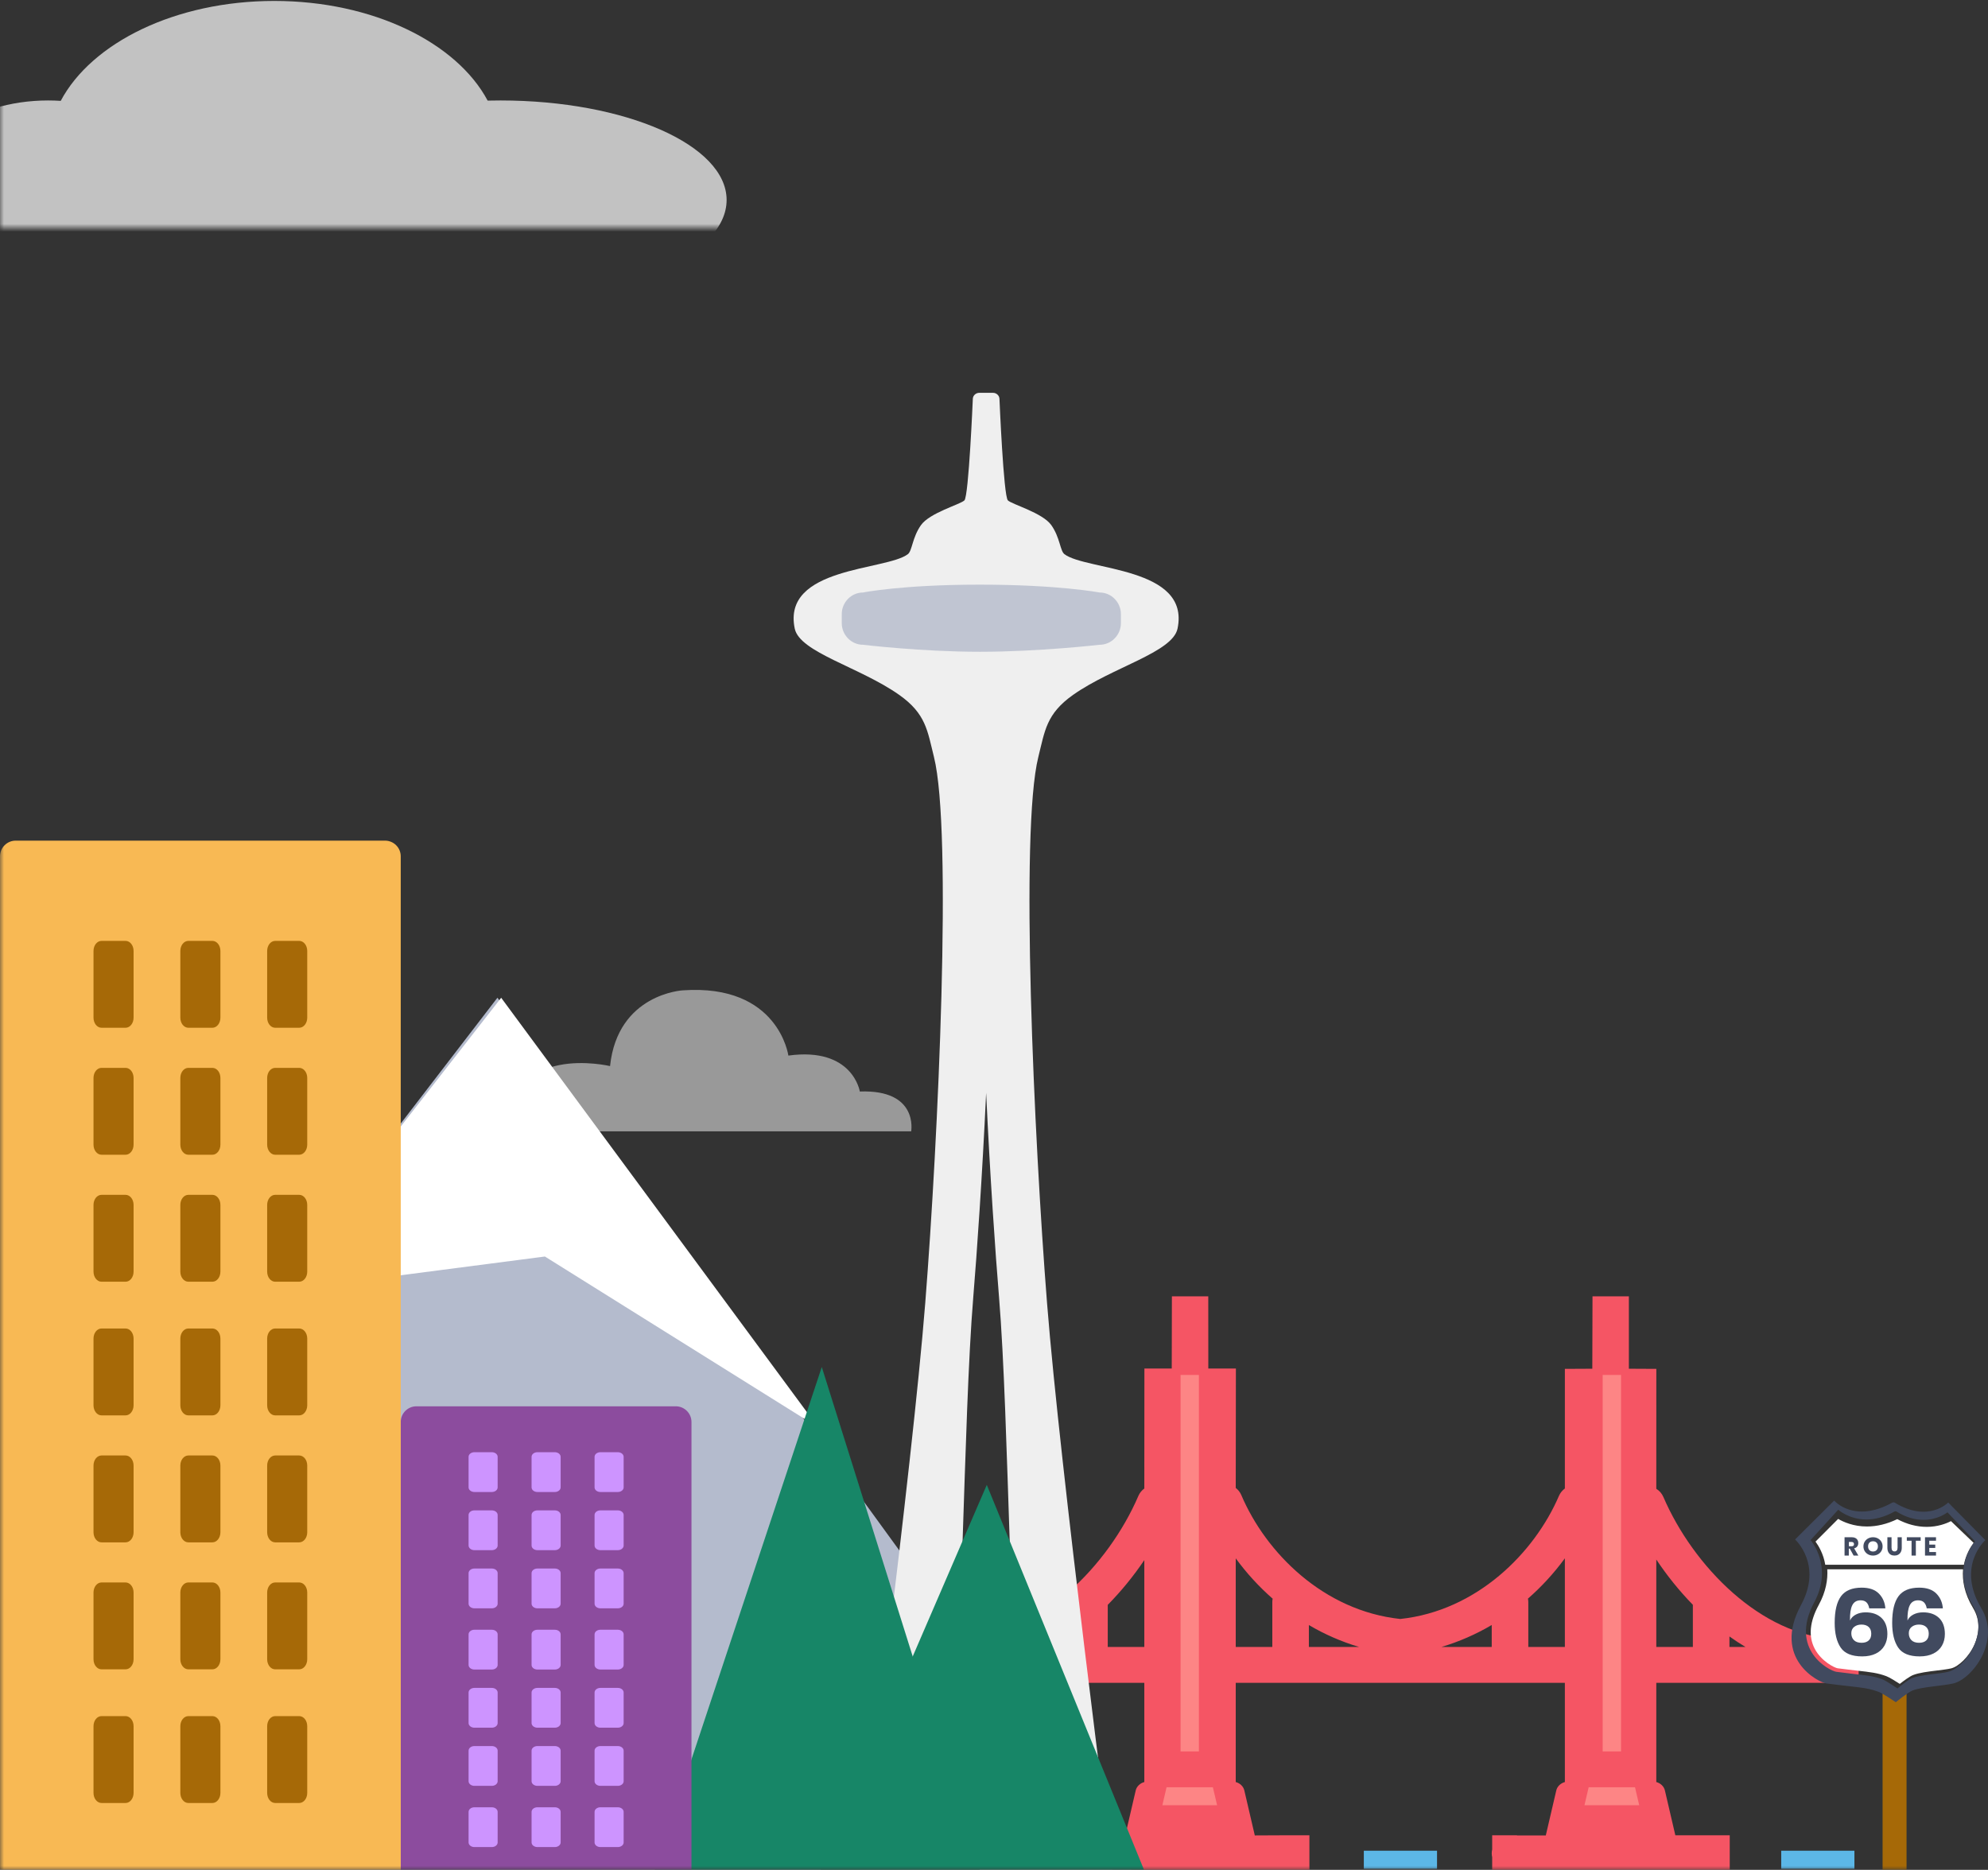 <?xml version="1.0" encoding="UTF-8"?>
<svg width="253px" height="238px" viewBox="0 0 253 238" version="1.1" xmlns="http://www.w3.org/2000/svg" xmlns:xlink="http://www.w3.org/1999/xlink">
    <rect x="0" y="0" width="253" height="238" fill="#333333" stroke="none"/>
    <!-- Generator: Sketch 55.2 (78181) - https://sketchapp.com -->
    <title>Header-Country-USA-L</title>
    <desc>Created with Sketch.</desc>
    <defs>
        <rect id="path-1" x="0" y="0" width="269" height="250"></rect>
        <polygon id="path-3" points="0 0 107 0 107 38 0 38"></polygon>
    </defs>
    <g id="Branch" stroke="none" stroke-width="1" fill="none" fill-rule="evenodd">
        <g id="Page-Hero/Cut-Assets/Country/United-States/Left" transform="translate(0, -12)">
            <mask id="mask-2" fill="white">
                <use xlink:href="#path-1"></use>
            </mask>
            <g id="Rectangle"></g>
            <g id="Group" stroke-width="1" fill-rule="evenodd" mask="url(#mask-2)" opacity="0.7">
                <g transform="translate(-13, 3)" id="Illutration/Elements/Clouds/2/70%">
                    <g>
                        <g id="CLOUD" transform="translate(53.5, 19) scale(-1, 1) translate(-53.5, -19) ">
                            <mask id="mask-4" fill="white">
                                <use xlink:href="#path-3"></use>
                            </mask>
                            <g id="Rectangle-3"></g>
                            <path d="M75.744,43.622 C71.045,45.825 65.3,47.12 59.097,47.12 C54.401,47.12 49.967,46.378 46.05,45.061 C41.528,46.363 36.121,47.12 30.313,47.12 C14.416,47.12 1.529,41.449 1.529,34.453 C1.529,27.458 14.416,21.787 30.313,21.787 C30.859,21.787 31.401,21.793 31.94,21.807 C35.883,14.417 46.553,9.12 59.097,9.12 C71.659,9.12 82.342,14.432 86.271,21.839 C86.801,21.804 87.338,21.787 87.881,21.787 C97.596,21.787 105.471,27.458 105.471,34.453 C105.471,41.449 97.596,47.12 87.881,47.12 C83.175,47.12 78.901,45.789 75.744,43.622 Z" id="Combined-Shape" fill="#FFFFFF" mask="url(#mask-4)"></path>
                        </g>
                    </g>
                </g>
            </g>
            <g id="Group-11-+-Illutration/Elements/Buildings/Tall/Skyscraper-+-Illutration/Elements/Bay-Bridge-+-Illutration/Elements/Statue-of-Liberty-+-Illutration/Elements/Trees/Pine-+-Illutration/Elements/Trees/Pine-Copy-+-Group-43-+-Illutration/Elements/Signs/Route-66-+-Group-4-Mask" stroke-width="1" fill-rule="evenodd" mask="url(#mask-2)">
                <g transform="translate(-22, 62)">
                    <g id="Illutration/Elements/Clouds/3/50%" transform="translate(112.5, 85) scale(-1, 1) translate(-112.5, -85) translate(87, 76)" opacity="0.5">
                        <path d="M0.041,18 C0.041,18 -0.93,12.652 6.575,12.933 C6.575,12.933 7.458,7.233 15.67,8.359 C15.67,8.359 16.906,-0.789 29.091,0.055 C29.091,0.055 37.391,0.477 38.363,9.696 C38.363,9.696 51.43,6.6 50.989,18 L0.041,18 Z" id="Fill-1" fill="#FFFFFF"></path>
                    </g>
                    <g id="Illutration/Elements/Bay-Bridge" transform="translate(142, 115)" stroke-width="1">
                        <g id="Group">
                            <path d="M58.269,89 C90.449,89 116.537,75.796 116.537,59.509 C116.537,59.509 0,59.509 0,59.509 C0,75.796 26.088,89 58.269,89 Z" id="Oval"></path>
                            <path d="M25.618,76.313 L39.592,76.313 L39.592,78.611 L25.618,78.611 L25.618,76.313 Z M36.098,80.909 L45.414,80.909 L45.414,83.207 L36.098,83.207 L36.098,80.909 Z M0,70.568 L9.316,70.568 L9.316,72.866 L0,72.866 L0,70.568 Z M53.565,70.568 L62.881,70.568 L62.881,72.866 L53.565,72.866 L53.565,70.568 Z M106.684,70.568 L116,70.568 L116,72.866 L106.684,72.866 L106.684,70.568 Z M79.184,76.313 L93.157,76.313 L93.157,78.611 L79.184,78.611 L79.184,76.313 Z M89.664,80.909 L98.98,80.909 L98.98,83.207 L89.664,83.207 L89.664,80.909 Z" id="Combined-Shape" fill="#5CB7E7"></path>
                            <path d="M100.094,44.631 L100.094,43.294 C100.758,43.769 101.437,44.213 102.133,44.631 L100.094,44.631 Z M95.44,44.631 L90.786,44.631 L90.786,33.504 C92.134,35.528 93.697,37.478 95.44,39.267 L95.44,44.631 Z M79.151,44.631 L74.497,44.631 L74.497,38.918 C74.497,38.768 74.48,38.621 74.453,38.48 C76.183,36.964 77.765,35.247 79.151,33.349 L79.151,44.631 Z M69.843,44.631 L63.447,44.631 C65.668,43.967 67.819,43.034 69.843,41.838 L69.843,44.631 Z M46.573,44.631 L46.573,41.844 C48.594,43.037 50.741,43.968 52.959,44.631 L46.573,44.631 Z M41.919,38.918 L41.919,44.631 L37.265,44.631 L37.265,33.353 C38.651,35.253 40.232,36.971 41.963,38.488 C41.936,38.627 41.919,38.771 41.919,38.918 L41.919,38.918 Z M25.63,44.631 L20.976,44.631 L20.976,39.275 C22.716,37.509 24.277,35.582 25.63,33.578 L25.63,44.631 Z M16.322,44.631 L14.177,44.631 C14.909,44.201 15.625,43.742 16.322,43.248 L16.322,44.631 Z M113.614,43.473 L113.614,43.606 C104.165,43.241 95.474,34.35 91.688,25.542 C91.496,25.095 91.175,24.742 90.786,24.502 L90.79,9.236 L87.296,9.218 L87.297,0 L82.668,0 L82.642,9.218 L79.152,9.236 L79.151,24.463 C78.836,24.698 78.569,25.007 78.403,25.39 C75.266,32.69 67.917,40.037 58.205,41.07 C48.44,40.033 41.087,32.637 37.969,25.289 C37.812,24.92 37.562,24.622 37.265,24.389 L37.285,9.193 L33.774,9.193 L33.769,0 L29.14,0 L29.12,9.193 L25.641,9.193 L25.63,24.464 C25.313,24.698 25.048,25.007 24.882,25.39 C21.054,34.299 12.208,43.302 2.635,43.473 L0,43.473 L0,49.211 L2.922,49.211 L2.922,49.201 L25.63,49.201 L25.63,61.828 C25.117,61.96 24.657,62.374 24.538,62.883 L23.204,68.621 L18.833,68.621 L18.833,68.601 L16.295,68.601 L16.295,73.201 L18.833,73.201 L18.833,73.191 L23.304,73.191 L39.591,73.191 L44.102,73.191 L44.102,73.201 L46.64,73.201 L46.64,68.601 L44.102,68.601 L39.691,68.621 L38.355,62.883 C38.235,62.366 37.779,61.958 37.265,61.827 L37.265,49.201 L79.151,49.201 L79.151,61.828 C78.638,61.96 78.178,62.374 78.061,62.883 L76.724,68.621 L73.059,68.621 L73.059,68.601 L69.899,68.601 L69.899,70.417 C69.864,70.575 69.843,70.738 69.843,70.906 C69.843,71.075 69.864,71.239 69.899,71.396 L69.899,73.201 L73.059,73.201 L73.059,73.191 L76.825,73.191 L93.112,73.191 L93.169,73.191 L93.169,73.201 L100.133,73.201 L100.133,68.601 L93.209,68.601 L91.878,62.883 C91.757,62.366 91.301,61.958 90.786,61.827 L90.786,49.201 L113.614,49.201 L113.614,49.211 L116.537,49.211 L116.537,43.473 L113.614,43.473 Z" id="Fill-1" fill="#F55564"></path>
                            <path d="M83.961,57.929 L86.298,57.929 L86.298,10.006 L83.961,10.006 L83.961,57.929 Z M30.241,57.929 L32.576,57.929 L32.576,10.006 L30.241,10.006 L30.241,57.929 Z M82.179,62.492 L81.646,64.775 L88.611,64.775 L88.077,62.492 L82.179,62.492 Z M28.46,62.492 L27.926,64.775 L34.891,64.775 L34.357,62.492 L28.46,62.492 Z" id="Fill-1" fill="#FD8585"></path>
                        </g>
                    </g>
                    <g id="Illutration/Elements/Mountains/1" transform="translate(0, 77)" stroke-width="1">
                        <g id="Group-12-Copy-2">
                            <polygon id="Path-5" fill="#939DB7" points="85.306 0 0 111 166 111"></polygon>
                            <polygon id="Path-5-Copy-3" fill="#FFFFFF" opacity="0.31" points="85.306 0 0 111 166 111"></polygon>
                            <polygon id="Path-5-Copy-4" fill="#FFFFFF" points="85.781 0 56.57 37.457 91.346 32.935 126.123 54.684"></polygon>
                        </g>
                    </g>
                    <g id="Illutration/Elements/Buildings/Tall/Space-Needle" transform="translate(123, 0)" stroke-width="1">
                        <g id="Group">
                            <path d="M19.664,177.57 C21.528,163.614 21.56,130.84 22.868,115.025 C23.322,109.533 24.006,99.709 24.5,89.099 C24.994,99.709 25.678,109.533 26.134,115.025 C27.442,130.84 27.472,163.614 29.336,177.57 L19.664,177.57 Z M34.464,20.538 C33.908,20.116 33.91,18.432 32.802,16.853 C31.697,15.272 27.821,14.219 27.267,13.693 C26.713,13.166 26.194,0.752 26.194,0.752 C26.174,0.338 25.808,0 25.373,0 L23.627,0 C23.192,0 22.823,0.338 22.806,0.752 C22.806,0.752 22.284,13.166 21.733,13.693 C21.179,14.219 17.303,15.272 16.198,16.853 C15.09,18.432 15.092,20.116 14.536,20.538 C11.769,22.644 -1.517,22.119 0.143,30.017 C0.78,33.042 8.435,34.918 13.428,38.442 C16.848,40.857 17.022,43.002 17.857,46.342 C20.211,55.759 18.411,94.79 16.75,115.854 C15.09,136.918 8.447,188 8.447,188 L40.553,188 C40.553,188 33.91,136.918 32.25,115.854 C30.589,94.79 28.791,55.759 31.143,46.342 C31.978,43.002 32.152,40.857 35.57,38.442 C40.565,34.918 48.222,33.042 48.857,30.017 C50.517,22.119 37.233,22.644 34.464,20.538 L34.464,20.538 Z" id="Fill-1" fill="#EFEFEF"></path>
                            <path d="M38.944,25.416 C38.944,25.416 33.64,24.416 23.712,24.416 C13.786,24.416 8.833,25.416 8.833,25.416 C7.345,25.416 6.125,26.655 6.125,28.172 L6.125,29.313 C6.125,30.83 7.345,32.069 8.833,32.069 C8.833,32.069 16.23,32.961 23.712,32.961 C31.196,32.961 38.944,32.069 38.944,32.069 C40.432,32.069 41.65,30.83 41.65,29.313 L41.65,28.172 C41.65,26.655 40.432,25.416 38.944,25.416" id="Fill-1" fill-opacity="0.5" fill="#939DB7"></path>
                        </g>
                    </g>
                    <g id="Illutration/Elements/Trees/Pine" transform="translate(105, 124)">
                        <polygon id="Path-5" fill="#178667" points="21.583 0 0 65 42 65"></polygon>
                    </g>
                    <g id="Illutration/Elements/Buildings/Tall/Basic" transform="translate(73, 129)">
                        <path d="M2,0 L35,0 C36.105,-2.02906125e-16 37,0.895 37,2 L37,60 L0,60 L0,2 C-1.3527075e-16,0.895 0.895,2.02906125e-16 2,0 Z" id="Building" fill="#8C4C9E"></path>
                        <path d="M11.593,10.909 L9.373,10.909 C8.964,10.909 8.633,10.646 8.633,10.322 L8.633,6.431 C8.633,6.107 8.964,5.844 9.373,5.844 L11.593,5.844 C12.002,5.844 12.333,6.107 12.333,6.431 L12.333,10.322 C12.333,10.646 12.002,10.909 11.593,10.909 Z M19.61,10.909 L17.39,10.909 C16.981,10.909 16.65,10.646 16.65,10.322 L16.65,6.431 C16.65,6.107 16.981,5.844 17.39,5.844 L19.61,5.844 C20.019,5.844 20.35,6.107 20.35,6.431 L20.35,10.322 C20.35,10.646 20.019,10.909 19.61,10.909 Z M27.627,10.909 L25.407,10.909 C24.998,10.909 24.667,10.646 24.667,10.322 L24.667,6.431 C24.667,6.107 24.998,5.844 25.407,5.844 L27.627,5.844 C28.036,5.844 28.367,6.107 28.367,6.431 L28.367,10.322 C28.367,10.646 28.036,10.909 27.627,10.909 Z M11.593,18.312 L9.373,18.312 C8.964,18.312 8.633,18.048 8.633,17.725 L8.633,13.834 C8.633,13.51 8.964,13.247 9.373,13.247 L11.593,13.247 C12.002,13.247 12.333,13.51 12.333,13.834 L12.333,17.725 C12.333,18.048 12.002,18.312 11.593,18.312 Z M19.61,18.312 L17.39,18.312 C16.981,18.312 16.65,18.048 16.65,17.725 L16.65,13.834 C16.65,13.51 16.981,13.247 17.39,13.247 L19.61,13.247 C20.019,13.247 20.35,13.51 20.35,13.834 L20.35,17.725 C20.35,18.048 20.019,18.312 19.61,18.312 Z M27.627,18.312 L25.407,18.312 C24.998,18.312 24.667,18.048 24.667,17.725 L24.667,13.834 C24.667,13.51 24.998,13.247 25.407,13.247 L27.627,13.247 C28.036,13.247 28.367,13.51 28.367,13.834 L28.367,17.725 C28.367,18.048 28.036,18.312 27.627,18.312 Z M11.593,25.714 L9.373,25.714 C8.964,25.714 8.633,25.451 8.633,25.127 L8.633,21.237 C8.633,20.912 8.964,20.649 9.373,20.649 L11.593,20.649 C12.002,20.649 12.333,20.912 12.333,21.237 L12.333,25.127 C12.333,25.451 12.002,25.714 11.593,25.714 Z M19.61,25.714 L17.39,25.714 C16.981,25.714 16.65,25.451 16.65,25.127 L16.65,21.237 C16.65,20.912 16.981,20.649 17.39,20.649 L19.61,20.649 C20.019,20.649 20.35,20.912 20.35,21.237 L20.35,25.127 C20.35,25.451 20.019,25.714 19.61,25.714 Z M27.627,25.714 L25.407,25.714 C24.998,25.714 24.667,25.451 24.667,25.127 L24.667,21.237 C24.667,20.912 24.998,20.649 25.407,20.649 L27.627,20.649 C28.036,20.649 28.367,20.912 28.367,21.237 L28.367,25.127 C28.367,25.451 28.036,25.714 27.627,25.714 Z M11.593,33.506 L9.373,33.506 C8.964,33.506 8.633,33.243 8.633,32.919 L8.633,29.028 C8.633,28.704 8.964,28.442 9.373,28.442 L11.593,28.442 C12.002,28.442 12.333,28.704 12.333,29.028 L12.333,32.919 C12.333,33.243 12.002,33.506 11.593,33.506 Z M19.61,33.506 L17.39,33.506 C16.981,33.506 16.65,33.243 16.65,32.919 L16.65,29.028 C16.65,28.704 16.981,28.442 17.39,28.442 L19.61,28.442 C20.019,28.442 20.35,28.704 20.35,29.028 L20.35,32.919 C20.35,33.243 20.019,33.506 19.61,33.506 Z M27.627,33.506 L25.407,33.506 C24.998,33.506 24.667,33.243 24.667,32.919 L24.667,29.028 C24.667,28.704 24.998,28.442 25.407,28.442 L27.627,28.442 C28.036,28.442 28.367,28.704 28.367,29.028 L28.367,32.919 C28.367,33.243 28.036,33.506 27.627,33.506 Z M11.593,40.909 L9.373,40.909 C8.964,40.909 8.633,40.646 8.633,40.322 L8.633,36.431 C8.633,36.107 8.964,35.844 9.373,35.844 L11.593,35.844 C12.002,35.844 12.333,36.107 12.333,36.431 L12.333,40.322 C12.333,40.646 12.002,40.909 11.593,40.909 Z M19.61,40.909 L17.39,40.909 C16.981,40.909 16.65,40.646 16.65,40.322 L16.65,36.431 C16.65,36.107 16.981,35.844 17.39,35.844 L19.61,35.844 C20.019,35.844 20.35,36.107 20.35,36.431 L20.35,40.322 C20.35,40.646 20.019,40.909 19.61,40.909 Z M27.627,40.909 L25.407,40.909 C24.998,40.909 24.667,40.646 24.667,40.322 L24.667,36.431 C24.667,36.107 24.998,35.844 25.407,35.844 L27.627,35.844 C28.036,35.844 28.367,36.107 28.367,36.431 L28.367,40.322 C28.367,40.646 28.036,40.909 27.627,40.909 Z M11.593,48.312 L9.373,48.312 C8.964,48.312 8.633,48.048 8.633,47.725 L8.633,43.833 C8.633,43.509 8.964,43.247 9.373,43.247 L11.593,43.247 C12.002,43.247 12.333,43.509 12.333,43.833 L12.333,47.725 C12.333,48.048 12.002,48.312 11.593,48.312 Z M19.61,48.312 L17.39,48.312 C16.981,48.312 16.65,48.048 16.65,47.725 L16.65,43.833 C16.65,43.509 16.981,43.247 17.39,43.247 L19.61,43.247 C20.019,43.247 20.35,43.509 20.35,43.833 L20.35,47.725 C20.35,48.048 20.019,48.312 19.61,48.312 Z M27.627,48.312 L25.407,48.312 C24.998,48.312 24.667,48.048 24.667,47.725 L24.667,43.833 C24.667,43.509 24.998,43.247 25.407,43.247 L27.627,43.247 C28.036,43.247 28.367,43.509 28.367,43.833 L28.367,47.725 C28.367,48.048 28.036,48.312 27.627,48.312 Z M11.593,56.104 L9.373,56.104 C8.964,56.104 8.633,55.841 8.633,55.517 L8.633,51.626 C8.633,51.301 8.964,51.039 9.373,51.039 L11.593,51.039 C12.002,51.039 12.333,51.301 12.333,51.626 L12.333,55.517 C12.333,55.841 12.002,56.104 11.593,56.104 Z M19.61,56.104 L17.39,56.104 C16.981,56.104 16.65,55.841 16.65,55.517 L16.65,51.626 C16.65,51.301 16.981,51.039 17.39,51.039 L19.61,51.039 C20.019,51.039 20.35,51.301 20.35,51.626 L20.35,55.517 C20.35,55.841 20.019,56.104 19.61,56.104 Z M27.627,56.104 L25.407,56.104 C24.998,56.104 24.667,55.841 24.667,55.517 L24.667,51.626 C24.667,51.301 24.998,51.039 25.407,51.039 L27.627,51.039 C28.036,51.039 28.367,51.301 28.367,51.626 L28.367,55.517 C28.367,55.841 28.036,56.104 27.627,56.104 Z" id="Windows" fill="#CD94FF"></path>
                    </g>
                    <g id="Illutration/Elements/Trees/Pine" transform="translate(126, 139)">
                        <polygon id="Path-5" fill="#178667" points="21.583 0 0 50 42 50"></polygon>
                    </g>
                    <g id="Group-43" stroke-width="1" transform="translate(22, 57)">
                        <g id="Group-5">
                            <path d="M2,0 L49,0 C50.105,-2.02906125e-16 51,0.895 51,2 L51,131 L0,131 L0,2 C-1.3527075e-16,0.895 0.895,2.02906125e-16 2,0 Z" id="Rectangle" fill="#F8B954"></path>
                            <path d="M15.98,23.818 L12.92,23.818 C12.356,23.818 11.9,23.244 11.9,22.536 L11.9,14.042 C11.9,13.333 12.356,12.76 12.92,12.76 L15.98,12.76 C16.544,12.76 17,13.333 17,14.042 L17,22.536 C17,23.244 16.544,23.818 15.98,23.818 Z M27.03,23.818 L23.97,23.818 C23.406,23.818 22.95,23.244 22.95,22.536 L22.95,14.042 C22.95,13.333 23.406,12.76 23.97,12.76 L27.03,12.76 C27.594,12.76 28.05,13.333 28.05,14.042 L28.05,22.536 C28.05,23.244 27.594,23.818 27.03,23.818 Z M38.08,23.818 L35.02,23.818 C34.456,23.818 34,23.244 34,22.536 L34,14.042 C34,13.333 34.456,12.76 35.02,12.76 L38.08,12.76 C38.644,12.76 39.1,13.333 39.1,14.042 L39.1,22.536 C39.1,23.244 38.644,23.818 38.08,23.818 Z M15.98,39.981 L12.92,39.981 C12.356,39.981 11.9,39.405 11.9,38.699 L11.9,30.204 C11.9,29.496 12.356,28.922 12.92,28.922 L15.98,28.922 C16.544,28.922 17,29.496 17,30.204 L17,38.699 C17,39.405 16.544,39.981 15.98,39.981 Z M27.03,39.981 L23.97,39.981 C23.406,39.981 22.95,39.405 22.95,38.699 L22.95,30.204 C22.95,29.496 23.406,28.922 23.97,28.922 L27.03,28.922 C27.594,28.922 28.05,29.496 28.05,30.204 L28.05,38.699 C28.05,39.405 27.594,39.981 27.03,39.981 Z M38.08,39.981 L35.02,39.981 C34.456,39.981 34,39.405 34,38.699 L34,30.204 C34,29.496 34.456,28.922 35.02,28.922 L38.08,28.922 C38.644,28.922 39.1,29.496 39.1,30.204 L39.1,38.699 C39.1,39.405 38.644,39.981 38.08,39.981 Z M15.98,56.143 L12.92,56.143 C12.356,56.143 11.9,55.569 11.9,54.861 L11.9,46.366 C11.9,45.657 12.356,45.084 12.92,45.084 L15.98,45.084 C16.544,45.084 17,45.657 17,46.366 L17,54.861 C17,55.569 16.544,56.143 15.98,56.143 Z M27.03,56.143 L23.97,56.143 C23.406,56.143 22.95,55.569 22.95,54.861 L22.95,46.366 C22.95,45.657 23.406,45.084 23.97,45.084 L27.03,45.084 C27.594,45.084 28.05,45.657 28.05,46.366 L28.05,54.861 C28.05,55.569 27.594,56.143 27.03,56.143 Z M38.08,56.143 L35.02,56.143 C34.456,56.143 34,55.569 34,54.861 L34,46.366 C34,45.657 34.456,45.084 35.02,45.084 L38.08,45.084 C38.644,45.084 39.1,45.657 39.1,46.366 L39.1,54.861 C39.1,55.569 38.644,56.143 38.08,56.143 Z M15.98,73.156 L12.92,73.156 C12.356,73.156 11.9,72.581 11.9,71.874 L11.9,63.378 C11.9,62.67 12.356,62.097 12.92,62.097 L15.98,62.097 C16.544,62.097 17,62.67 17,63.378 L17,71.874 C17,72.581 16.544,73.156 15.98,73.156 Z M27.03,73.156 L23.97,73.156 C23.406,73.156 22.95,72.581 22.95,71.874 L22.95,63.378 C22.95,62.67 23.406,62.097 23.97,62.097 L27.03,62.097 C27.594,62.097 28.05,62.67 28.05,63.378 L28.05,71.874 C28.05,72.581 27.594,73.156 27.03,73.156 Z M38.08,73.156 L35.02,73.156 C34.456,73.156 34,72.581 34,71.874 L34,63.378 C34,62.67 34.456,62.097 35.02,62.097 L38.08,62.097 C38.644,62.097 39.1,62.67 39.1,63.378 L39.1,71.874 C39.1,72.581 38.644,73.156 38.08,73.156 Z M15.98,89.318 L12.92,89.318 C12.356,89.318 11.9,88.744 11.9,88.036 L11.9,79.542 C11.9,78.833 12.356,78.26 12.92,78.26 L15.98,78.26 C16.544,78.26 17,78.833 17,79.542 L17,88.036 C17,88.744 16.544,89.318 15.98,89.318 Z M27.03,89.318 L23.97,89.318 C23.406,89.318 22.95,88.744 22.95,88.036 L22.95,79.542 C22.95,78.833 23.406,78.26 23.97,78.26 L27.03,78.26 C27.594,78.26 28.05,78.833 28.05,79.542 L28.05,88.036 C28.05,88.744 27.594,89.318 27.03,89.318 Z M38.08,89.318 L35.02,89.318 C34.456,89.318 34,88.744 34,88.036 L34,79.542 C34,78.833 34.456,78.26 35.02,78.26 L38.08,78.26 C38.644,78.26 39.1,78.833 39.1,79.542 L39.1,88.036 C39.1,88.744 38.644,89.318 38.08,89.318 Z M15.98,105.481 L12.92,105.481 C12.356,105.481 11.9,104.905 11.9,104.199 L11.9,95.703 C11.9,94.995 12.356,94.422 12.92,94.422 L15.98,94.422 C16.544,94.422 17,94.995 17,95.703 L17,104.199 C17,104.905 16.544,105.481 15.98,105.481 Z M27.03,105.481 L23.97,105.481 C23.406,105.481 22.95,104.905 22.95,104.199 L22.95,95.703 C22.95,94.995 23.406,94.422 23.97,94.422 L27.03,94.422 C27.594,94.422 28.05,94.995 28.05,95.703 L28.05,104.199 C28.05,104.905 27.594,105.481 27.03,105.481 Z M38.08,105.481 L35.02,105.481 C34.456,105.481 34,104.905 34,104.199 L34,95.703 C34,94.995 34.456,94.422 35.02,94.422 L38.08,94.422 C38.644,94.422 39.1,94.995 39.1,95.703 L39.1,104.199 C39.1,104.905 38.644,105.481 38.08,105.481 Z M15.98,122.494 L12.92,122.494 C12.356,122.494 11.9,121.919 11.9,121.212 L11.9,112.717 C11.9,112.008 12.356,111.435 12.92,111.435 L15.98,111.435 C16.544,111.435 17,112.008 17,112.717 L17,121.212 C17,121.919 16.544,122.494 15.98,122.494 Z M27.03,122.494 L23.97,122.494 C23.406,122.494 22.95,121.919 22.95,121.212 L22.95,112.717 C22.95,112.008 23.406,111.435 23.97,111.435 L27.03,111.435 C27.594,111.435 28.05,112.008 28.05,112.717 L28.05,121.212 C28.05,121.919 27.594,122.494 27.03,122.494 Z M38.08,122.494 L35.02,122.494 C34.456,122.494 34,121.919 34,121.212 L34,112.717 C34,112.008 34.456,111.435 35.02,111.435 L38.08,111.435 C38.644,111.435 39.1,112.008 39.1,112.717 L39.1,121.212 C39.1,121.919 38.644,122.494 38.08,122.494 Z" id="Combined-Shape" fill="#A66907"></path>
                        </g>
                    </g>
                    <g id="Illutration/Elements/Signs/Route-66" transform="translate(250, 141)">
                        <rect id="Rectangle" fill="#A66907" x="11.585" y="24.5" width="3.049" height="24.5"></rect>
                        <path d="M21.934,8.167 L4.29,8.167 C4.064,6.8 3.45,5.772 3.049,5.222 L5.93,2.333 C6.615,2.733 7.886,3.299 9.592,3.299 C10.869,3.299 12.166,2.985 13.452,2.362 C14.688,3.015 15.947,3.347 17.203,3.347 C18.604,3.347 19.681,2.929 20.288,2.617 L23.171,5.384 C22.772,5.919 22.178,6.886 21.934,8.167 Z M23.102,13.685 C24.153,15.427 23.79,17.135 23.301,18.261 C22.581,19.92 21.215,21.138 20.31,21.36 C19.879,21.462 19.214,21.543 18.513,21.629 C17.382,21.768 16.213,21.91 15.463,22.209 C15.02,22.385 14.257,22.952 13.77,23.333 C13.267,23.004 12.491,22.516 12.071,22.355 C10.984,21.941 9.994,21.827 8.355,21.646 C7.65,21.566 6.853,21.476 5.854,21.345 C5.495,21.289 3.789,20.485 2.936,18.835 C2.129,17.271 2.306,15.406 3.459,13.286 C4.38,11.593 4.628,10.053 4.546,8.75 L21.823,8.75 C21.708,10.146 21.98,11.83 23.102,13.685 Z" id="Combined-Shape" fill="#FFFFFF"></path>
                        <path d="M19.925,21.796 C18.795,22.074 16.411,22.164 15.333,22.6 C14.804,22.813 13.481,23.917 13.481,23.917 C13.481,23.917 12.081,22.951 11.556,22.746 C10.176,22.21 8.963,22.235 5.704,21.796 C4.845,21.681 -0.369,19.016 2.889,12.944 C5.339,8.38 2.422,5.026 2.422,5.026 L5.94,1.167 C5.94,1.167 7.291,2.406 9.525,2.406 C10.552,2.406 11.761,2.145 13.111,1.387 C13.136,1.373 13.181,1.364 13.224,1.364 C13.268,1.364 13.311,1.371 13.334,1.387 C14.632,2.191 15.807,2.455 16.791,2.455 C18.665,2.455 19.839,1.495 19.839,1.495 L23.356,5.191 C23.356,5.191 20.213,8.571 23.035,13.311 C25.258,17.041 21.999,21.283 19.925,21.796 M24.151,13.699 C20.937,8.352 24.658,5.034 24.658,5.034 L19.934,0.246 C19.934,0.246 17.403,2.889 13.101,0.246 C13.047,0.214 12.904,0.216 12.848,0.246 C7.956,2.969 5.424,0 5.424,0 L0.449,4.951 C0.449,4.951 3.998,8.138 1.208,13.288 C-2.504,20.138 3.435,23.142 4.412,23.272 C8.126,23.769 9.505,23.741 11.077,24.347 C11.676,24.577 13.27,25.667 13.27,25.667 C13.27,25.667 14.778,24.421 15.379,24.18 C16.608,23.69 19.321,23.589 20.61,23.272 C22.971,22.694 26.682,17.908 24.151,13.699" id="Fill-1" fill="#414A5F"></path>
                        <g id="Group-17" stroke-width="1" transform="translate(5.488, 4.667)" fill="#414A5F">
                            <path d="M2.45,13.101 C2.672,13.324 2.998,13.435 3.424,13.435 C3.809,13.435 4.11,13.338 4.328,13.141 C4.546,12.944 4.655,12.658 4.655,12.282 C4.655,11.904 4.544,11.615 4.322,11.417 C4.1,11.216 3.796,11.116 3.411,11.116 C3.044,11.116 2.735,11.213 2.488,11.404 C2.24,11.598 2.117,11.87 2.117,12.224 C2.117,12.584 2.228,12.876 2.45,13.101 Z M4.047,8.291 C3.87,8.117 3.62,8.029 3.296,8.029 C2.8,8.029 2.448,8.24 2.238,8.662 C2.029,9.08 1.931,9.725 1.949,10.597 C2.094,10.276 2.345,10.023 2.699,9.838 C3.055,9.653 3.467,9.56 3.937,9.56 C4.793,9.56 5.467,9.799 5.963,10.274 C6.458,10.749 6.707,11.431 6.707,12.317 C6.707,12.874 6.583,13.368 6.334,13.801 C6.087,14.233 5.722,14.569 5.239,14.808 C4.757,15.047 4.177,15.167 3.501,15.167 C2.176,15.167 1.261,14.79 0.758,14.036 C0.253,13.284 0,12.239 0,10.903 C0,9.365 0.27,8.231 0.81,7.505 C1.348,6.779 2.224,6.417 3.438,6.417 C4.395,6.417 5.122,6.666 5.616,7.164 C6.114,7.663 6.391,8.294 6.451,9.054 L4.399,9.054 C4.339,8.718 4.221,8.461 4.047,8.291 Z M9.767,13.101 C9.989,13.324 10.315,13.435 10.742,13.435 C11.126,13.435 11.427,13.338 11.645,13.141 C11.863,12.944 11.972,12.658 11.972,12.282 C11.972,11.904 11.861,11.615 11.639,11.417 C11.417,11.216 11.113,11.116 10.728,11.116 C10.361,11.116 10.052,11.213 9.806,11.404 C9.557,11.598 9.434,11.87 9.434,12.224 C9.434,12.584 9.545,12.876 9.767,13.101 Z M11.364,8.291 C11.188,8.117 10.937,8.029 10.613,8.029 C10.118,8.029 9.765,8.24 9.555,8.662 C9.346,9.08 9.248,9.725 9.266,10.597 C9.411,10.276 9.662,10.023 10.016,9.838 C10.372,9.653 10.784,9.56 11.255,9.56 C12.11,9.56 12.784,9.799 13.28,10.274 C13.776,10.749 14.024,11.431 14.024,12.317 C14.024,12.874 13.9,13.368 13.651,13.801 C13.404,14.233 13.039,14.569 12.556,14.808 C12.072,15.047 11.494,15.167 10.818,15.167 C9.494,15.167 8.579,14.79 8.075,14.036 C7.57,13.284 7.317,12.239 7.317,10.903 C7.317,9.365 7.587,8.231 8.125,7.505 C8.665,6.779 9.539,6.417 10.755,6.417 C11.712,6.417 12.439,6.666 12.933,7.164 C13.429,7.663 13.709,8.294 13.768,9.054 L11.716,9.054 C11.657,8.718 11.538,8.461 11.364,8.291 Z" id="Combined-Shape"></path>
                            <path d="M1.809,1.148 L2.147,1.148 C2.255,1.148 2.334,1.125 2.385,1.08 C2.436,1.034 2.46,0.966 2.46,0.878 C2.46,0.793 2.434,0.726 2.383,0.675 C2.332,0.628 2.251,0.602 2.147,0.602 L1.809,0.602 L1.809,1.148 Z M2.41,2.333 L1.924,1.451 L1.799,1.451 L1.799,2.333 L1.256,2.333 L1.256,0 L2.184,0 C2.363,0 2.513,0.032 2.637,0.097 C2.758,0.159 2.851,0.247 2.913,0.359 C2.974,0.47 3.005,0.598 3.005,0.74 C3.005,0.909 2.959,1.053 2.87,1.172 C2.78,1.29 2.648,1.372 2.478,1.417 L3.012,2.333 L2.41,2.333 Z M4.421,0.688 C4.309,0.803 4.252,0.962 4.252,1.166 C4.252,1.364 4.309,1.523 4.421,1.641 C4.535,1.76 4.686,1.817 4.877,1.817 C5.068,1.817 5.219,1.76 5.331,1.641 C5.445,1.523 5.502,1.364 5.502,1.166 C5.502,0.966 5.447,0.807 5.333,0.688 C5.221,0.572 5.07,0.513 4.877,0.513 C4.686,0.513 4.535,0.572 4.421,0.688 Z M5.498,0.15 C5.683,0.25 5.83,0.389 5.936,0.566 C6.044,0.742 6.098,0.944 6.098,1.166 C6.098,1.388 6.044,1.588 5.936,1.767 C5.826,1.945 5.681,2.084 5.494,2.183 C5.309,2.283 5.103,2.333 4.877,2.333 C4.653,2.333 4.447,2.283 4.26,2.183 C4.075,2.084 3.928,1.945 3.82,1.767 C3.712,1.588 3.659,1.388 3.659,1.166 C3.659,0.944 3.712,0.742 3.82,0.566 C3.928,0.389 4.075,0.25 4.26,0.15 C4.447,0.05 4.653,0 4.877,0 C5.105,0 5.313,0.05 5.498,0.15 Z M7.236,0 L7.236,1.333 C7.236,1.487 7.27,1.604 7.335,1.685 C7.4,1.764 7.496,1.805 7.62,1.805 C7.744,1.805 7.839,1.764 7.905,1.685 C7.972,1.604 8.004,1.487 8.004,1.333 L8.004,0 L8.537,0 L8.537,1.333 C8.537,1.551 8.497,1.735 8.415,1.884 C8.334,2.034 8.223,2.147 8.083,2.222 C7.943,2.298 7.785,2.333 7.608,2.333 C7.43,2.333 7.274,2.298 7.14,2.224 C7.005,2.149 6.899,2.036 6.822,1.886 C6.745,1.735 6.707,1.551 6.707,1.333 L6.707,0 L7.236,0 Z M10.942,0 L10.942,0.448 L10.331,0.448 L10.331,2.333 L9.784,2.333 L9.784,0.448 L9.18,0.448 L9.18,0 L10.942,0 Z M12.039,0.448 L12.039,0.938 L12.8,0.938 L12.8,1.361 L12.039,1.361 L12.039,1.881 L12.895,1.881 L12.895,2.333 L11.495,2.333 L11.495,0 L12.895,0 L12.895,0.448 L12.039,0.448 Z" id="Combined-Shape"></path>
                        </g>
                    </g>
                </g>
            </g>
        </g>
    </g>
</svg>